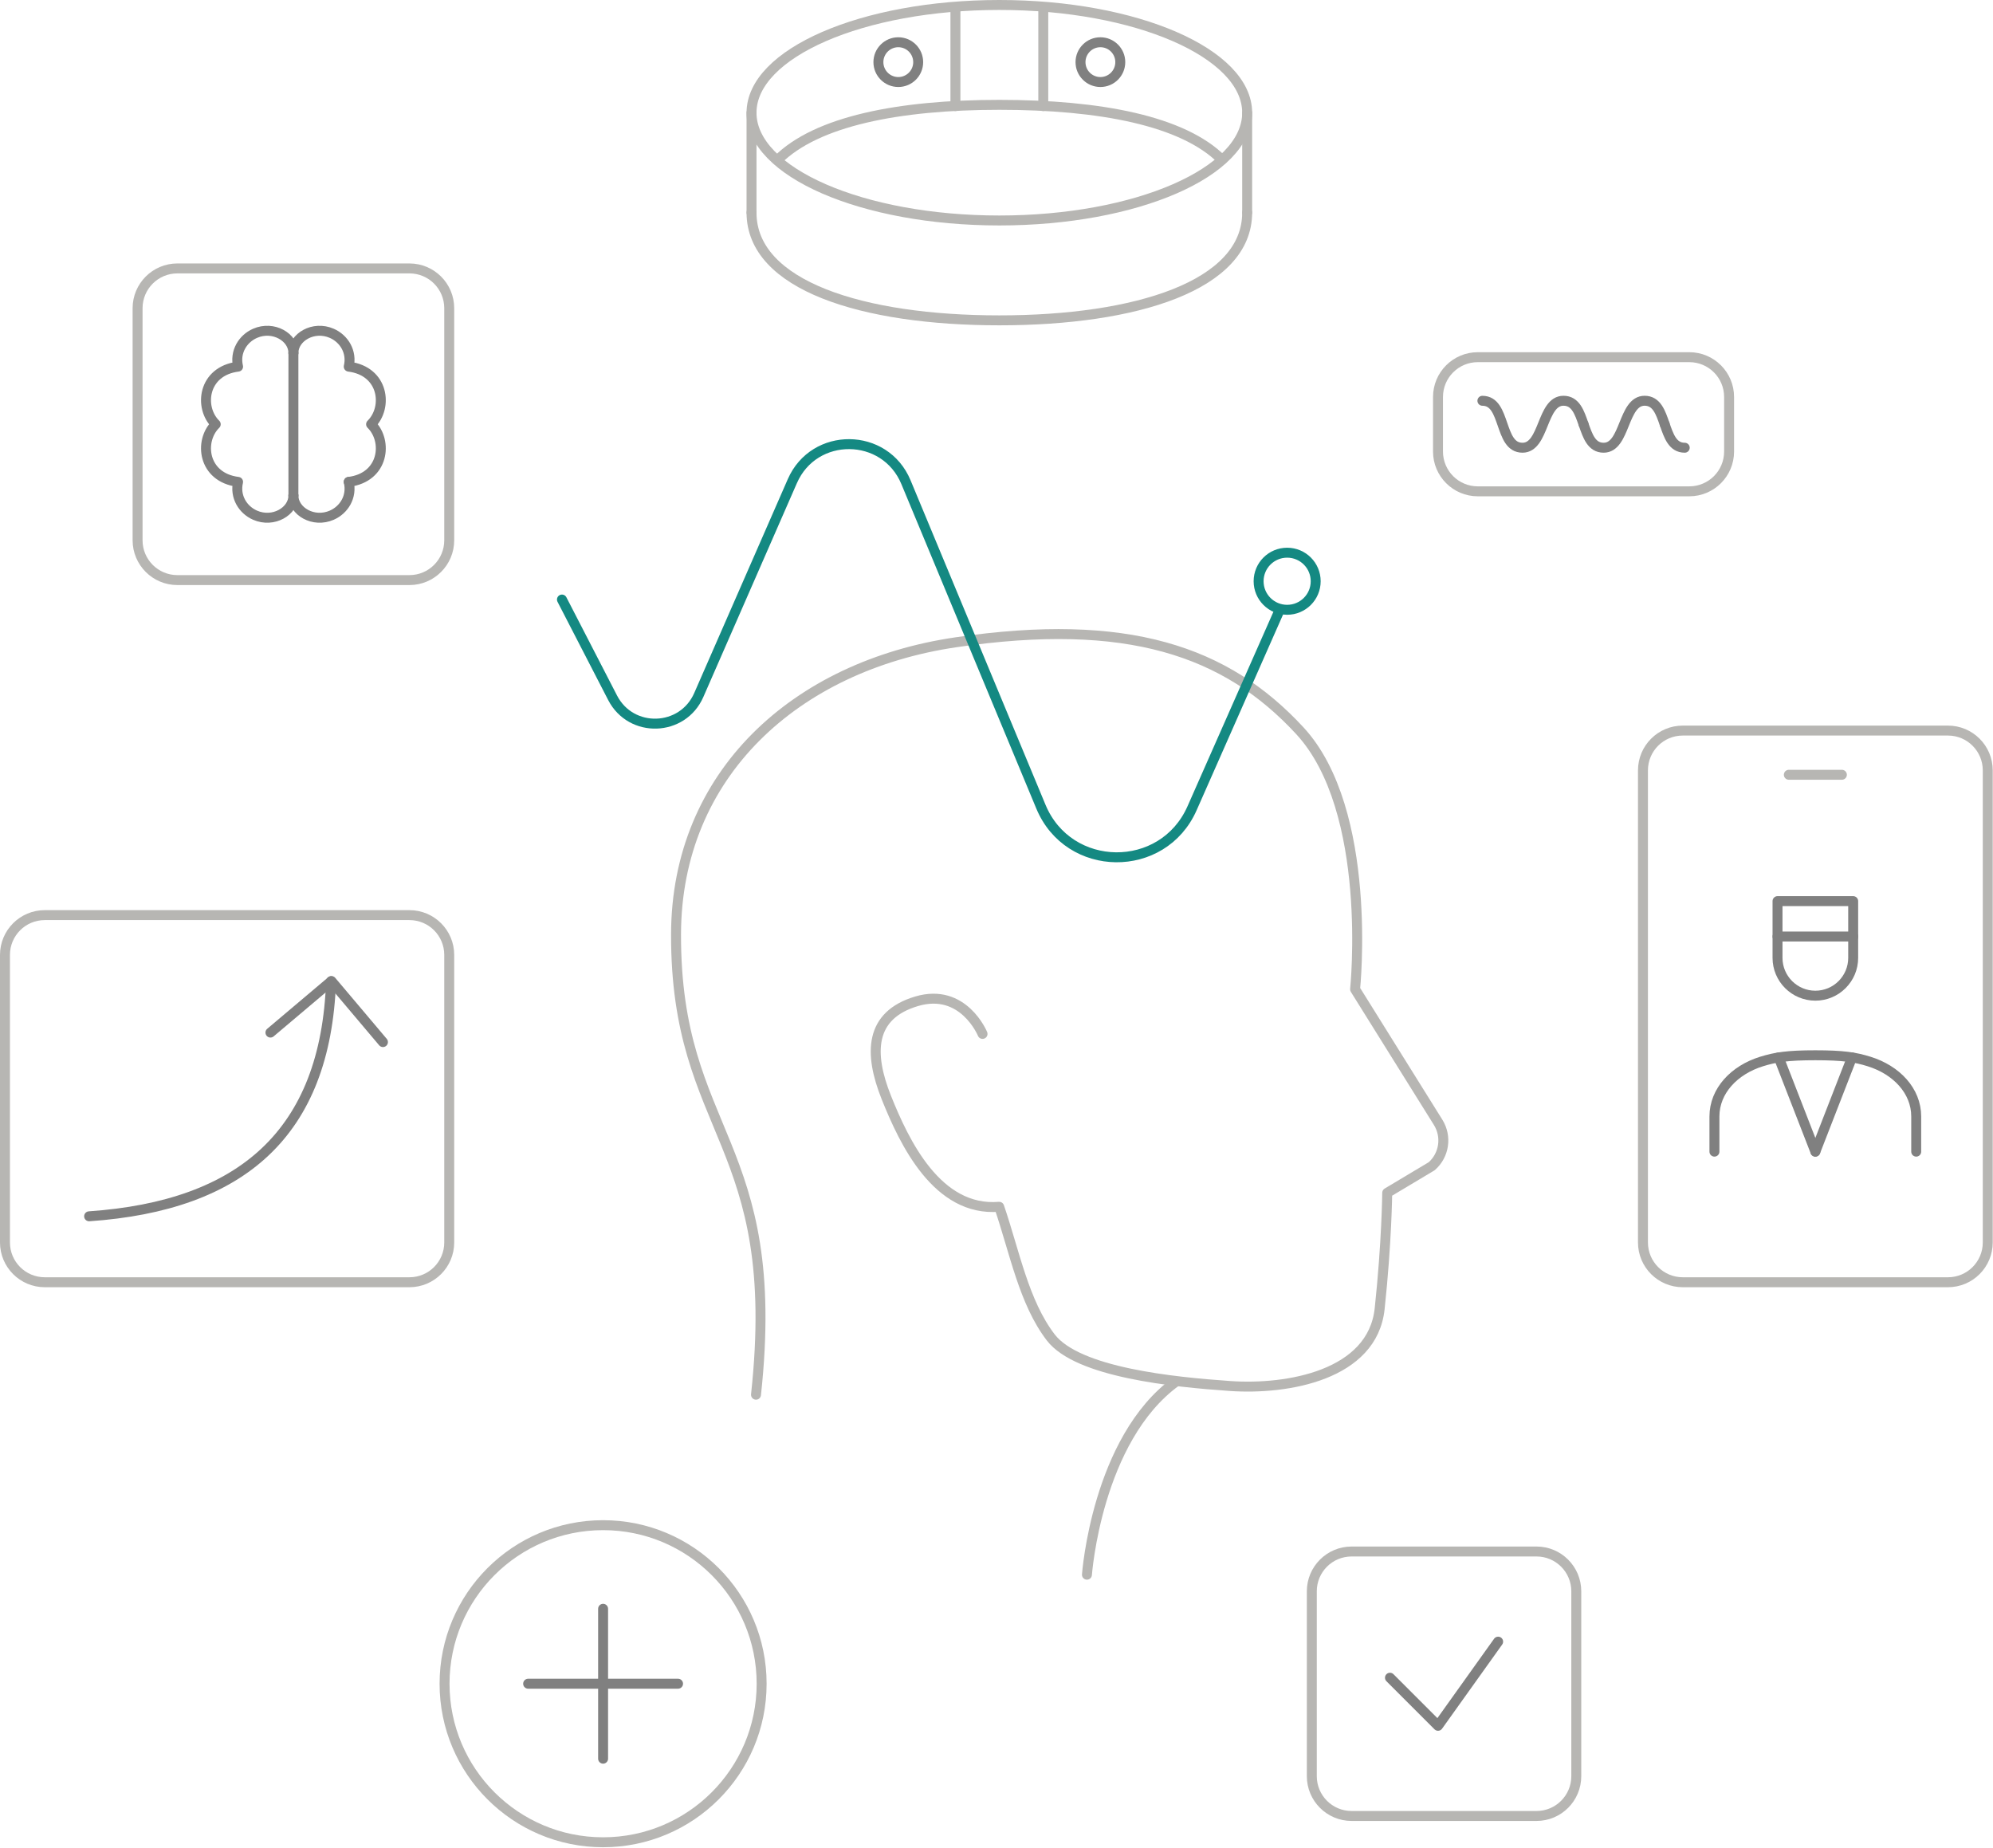 <?xml version="1.0" encoding="UTF-8"?> <svg xmlns="http://www.w3.org/2000/svg" viewBox="0 0 601 557.15" fill="none"> <g clip-path="url(#clip0_5702_139)"> <path d="M115.482 314.227L99.946 295.829L81.551 311.365" stroke="#808080" stroke-width="3" stroke-linecap="round" stroke-linejoin="round"></path> <path d="M26.874 366.762C72.903 363.584 98.207 341.64 99.836 295.869" stroke="#808080" stroke-width="3" stroke-linecap="round" stroke-linejoin="round"></path> <path d="M123.471 275.945H13.497C6.871 275.945 1.5 281.315 1.5 287.943V374.652C1.5 381.276 6.871 386.649 13.497 386.649H123.471C130.097 386.649 135.468 381.276 135.468 374.652V287.943C135.468 281.315 130.097 275.945 123.471 275.945Z" stroke="#B7B6B3" stroke-width="3" stroke-linecap="round" stroke-linejoin="round"></path> <path d="M296.289 311.765C296.289 311.765 290.542 297.719 276.395 301.929C262.248 306.138 261.909 317.535 267.296 330.992C272.687 344.449 282.632 365.473 301.31 363.894C305.988 377.58 308.747 392.717 316.866 403.295C324.992 413.863 353.755 416.752 371.003 417.941C388.248 419.131 413.893 414.692 416.042 394.646C418.191 374.602 418.321 359.685 418.321 359.685L431.738 351.666C435.536 348.328 436.356 342.73 433.677 338.429L408.633 298.298C408.633 298.298 414.273 244.492 391.977 220.348C369.694 196.214 339.909 186.086 288.263 193.674C239.813 200.802 203.982 233.535 203.862 281.673C203.712 342.29 236.294 343.939 227.976 420.56" stroke="#B7B6B3" stroke-width="3" stroke-linecap="round" stroke-linejoin="round"></path> <path d="M327.774 474.837C327.774 474.837 330.722 433.977 354.647 416.622" stroke="#B7B6B3" stroke-width="3" stroke-linecap="round" stroke-linejoin="round"></path> <path d="M388.149 183.877C392.897 183.877 396.755 180.027 396.755 175.269C396.755 170.51 392.907 166.661 388.149 166.661C383.388 166.661 379.54 170.51 379.54 175.269C379.54 180.027 383.388 183.877 388.149 183.877Z" stroke="#148982" stroke-width="3" stroke-linecap="round" stroke-linejoin="round"></path> <path d="M169.46 180.787L184.736 210.41C190.295 221.188 205.861 220.688 210.72 209.581L238.934 145.086C245.502 130.059 266.896 130.249 273.196 145.396L313.887 243.233C322.253 263.368 350.667 263.668 359.475 243.722L385.909 183.877" stroke="#148982" stroke-width="3" stroke-linecap="round" stroke-linejoin="round"></path> <path d="M419.151 505.9L433.647 520.396L451.772 495.024" stroke="#808080" stroke-width="3" stroke-linecap="round" stroke-linejoin="round"></path> <path d="M463.34 467.84H407.583C400.958 467.84 395.585 473.211 395.585 479.835V535.592C395.585 542.219 400.958 547.59 407.583 547.59H463.34C469.967 547.59 475.337 542.219 475.337 535.592V479.835C475.337 473.211 469.967 467.84 463.34 467.84Z" stroke="#B7B6B3" stroke-width="3" stroke-linecap="round" stroke-linejoin="round"></path> <path d="M181.867 555.519C208.271 555.519 229.675 534.113 229.675 507.709C229.675 481.305 208.271 459.901 181.867 459.901C155.463 459.901 134.058 481.305 134.058 507.709C134.058 534.113 155.463 555.519 181.867 555.519Z" stroke="#B7B6B3" stroke-width="3" stroke-linecap="round" stroke-linejoin="round"></path> <path d="M181.867 530.314V485.116" stroke="#808080" stroke-width="3" stroke-linecap="round" stroke-linejoin="round"></path> <path d="M204.471 507.709H159.262" stroke="#808080" stroke-width="3" stroke-linecap="round" stroke-linejoin="round"></path> <path d="M123.471 80.941H53.487C46.862 80.941 41.49 86.312 41.49 92.938V162.921C41.49 169.547 46.862 174.919 53.487 174.919H123.471C130.097 174.919 135.468 169.547 135.468 162.921V92.938C135.468 86.312 130.097 80.941 123.471 80.941Z" stroke="#B7B6B3" stroke-width="3" stroke-linecap="round" stroke-linejoin="round"></path> <path d="M88.479 106.465C88.479 101.656 82.41 98.107 76.922 100.506C73.223 102.116 70.733 106.095 71.793 110.554C61.146 111.893 59.916 122.881 65.055 127.93C59.916 132.979 61.146 143.976 71.793 145.306C70.743 149.765 73.233 153.744 76.922 155.353C82.41 157.753 88.479 154.204 88.479 149.395" stroke="#808080" stroke-width="3" stroke-linecap="round" stroke-linejoin="round"></path> <path d="M88.479 149.395V106.465" stroke="#808080" stroke-width="3" stroke-linecap="round" stroke-linejoin="round"></path> <path d="M88.479 149.395C88.479 154.204 94.548 157.753 100.036 155.353C103.735 153.744 106.225 149.765 105.165 145.306" stroke="#808080" stroke-width="3" stroke-linecap="round" stroke-linejoin="round"></path> <path d="M88.479 106.465C88.479 101.656 94.548 98.107 100.036 100.506C103.735 102.116 106.225 106.095 105.165 110.554C115.813 111.893 117.042 122.881 111.903 127.93C117.042 132.979 115.813 143.976 105.165 145.306" stroke="#808080" stroke-width="3" stroke-linecap="round" stroke-linejoin="round"></path> <path d="M509.421 107.704H445.635C439.01 107.704 433.637 113.076 433.637 119.702V136.158C433.637 142.784 439.01 148.155 445.635 148.155H509.421C516.045 148.155 521.418 142.784 521.418 136.158V119.702C521.418 113.076 516.045 107.704 509.421 107.704Z" stroke="#B7B6B3" stroke-width="3" stroke-linecap="round" stroke-linejoin="round"></path> <path d="M477.536 127.93C478.748 131.379 479.898 135.008 483.586 135.008C490.204 135.008 489.324 120.841 495.944 120.841C499.632 120.841 500.782 124.47 501.991 127.92" stroke="#808080" stroke-width="3" stroke-linecap="round" stroke-linejoin="round"></path> <path d="M501.991 127.93C503.201 131.379 504.35 135.008 508.041 135.008" stroke="#808080" stroke-width="3" stroke-linecap="round" stroke-linejoin="round"></path> <path d="M447.024 120.851C450.715 120.851 451.865 124.48 453.074 127.93C454.284 131.379 455.433 135.008 459.122 135.008C465.741 135.008 464.862 120.841 471.479 120.841C475.167 120.841 476.317 124.47 477.526 127.92" stroke="#808080" stroke-width="3" stroke-linecap="round" stroke-linejoin="round"></path> <path d="M587.421 220.298H507.439C500.814 220.298 495.444 225.669 495.444 232.295V374.652C495.444 381.276 500.814 386.649 507.439 386.649H587.421C594.048 386.649 599.418 381.276 599.418 374.652V232.295C599.418 225.669 594.048 220.298 587.421 220.298Z" stroke="#B7B6B3" stroke-width="3" stroke-linecap="round" stroke-linejoin="round"></path> <path d="M539.433 233.625H555.429" stroke="#B7B6B3" stroke-width="3" stroke-linecap="round" stroke-linejoin="round"></path> <path d="M558.838 271.724H536.022V288.832C536.022 295.13 541.132 300.24 547.43 300.24C553.73 300.24 558.838 295.13 558.838 288.832V271.724Z" stroke="#808080" stroke-width="3" stroke-linecap="round" stroke-linejoin="round"></path> <path d="M536.022 282.403H558.838" stroke="#808080" stroke-width="3" stroke-linecap="round" stroke-linejoin="round"></path> <path d="M536.382 318.855L547.43 347.268" stroke="#808080" stroke-width="3" stroke-linecap="round" stroke-linejoin="round"></path> <path d="M558.478 318.855L547.43 347.268" stroke="#808080" stroke-width="3" stroke-linecap="round" stroke-linejoin="round"></path> <path d="M577.845 347.268V336.67C577.845 328.913 571.855 322.643 563.658 320.094C559.427 318.775 555.799 318.205 547.42 318.205C539.053 318.205 535.412 318.785 531.184 320.094C522.987 322.643 516.997 328.913 516.997 336.67V347.268" stroke="#808080" stroke-width="3" stroke-linecap="round" stroke-linejoin="round"></path> <path d="M301.36 66.484C342.632 66.484 376.091 51.937 376.091 33.992C376.091 16.047 342.632 1.5 301.36 1.5C260.084 1.5 226.626 16.047 226.626 33.992C226.626 51.937 260.084 66.484 301.36 66.484Z" stroke="#B7B6B3" stroke-width="3" stroke-linecap="round" stroke-linejoin="round"></path> <path d="M376.091 64.105C376.091 86.1 342.63 96.597 301.36 96.597C260.089 96.597 226.626 86.1 226.626 64.105" stroke="#B7B6B3" stroke-width="3" stroke-linecap="round" stroke-linejoin="round"></path> <path d="M234.444 48.301C246.142 36.544 271.005 31.613 301.36 31.613C331.712 31.613 356.779 36.419 368.474 48.176" stroke="#B7B6B3" stroke-width="3" stroke-linecap="round" stroke-linejoin="round"></path> <path d="M226.626 64.105V33.992" stroke="#B7B6B3" stroke-width="3" stroke-linecap="round" stroke-linejoin="round"></path> <path d="M376.091 64.105V33.992" stroke="#B7B6B3" stroke-width="3" stroke-linecap="round" stroke-linejoin="round"></path> <path d="M288.113 2.375V31.992" stroke="#B7B6B3" stroke-width="3" stroke-linecap="round" stroke-linejoin="round"></path> <path d="M314.607 2.375V31.992" stroke="#B7B6B3" stroke-width="3" stroke-linecap="round" stroke-linejoin="round"></path> <path d="M270.887 24.734C274.198 24.734 276.885 22.048 276.885 18.736C276.885 15.423 274.198 12.737 270.887 12.737C267.574 12.737 264.887 15.423 264.887 18.736C264.887 22.048 267.574 24.734 270.887 24.734Z" stroke="#808080" stroke-width="3" stroke-linecap="round" stroke-linejoin="round"></path> <path d="M331.832 24.734C335.146 24.734 337.829 22.048 337.829 18.736C337.829 15.423 335.146 12.737 331.832 12.737C328.518 12.737 325.832 15.423 325.832 18.736C325.832 22.048 328.518 24.734 331.832 24.734Z" stroke="#808080" stroke-width="3" stroke-linecap="round" stroke-linejoin="round"></path> </g> <defs> <clipPath id="clip0_5702_139"> <rect width="150.203" height="139.23" fill="white" transform="scale(4.001)"></rect> </clipPath> </defs> </svg> 
